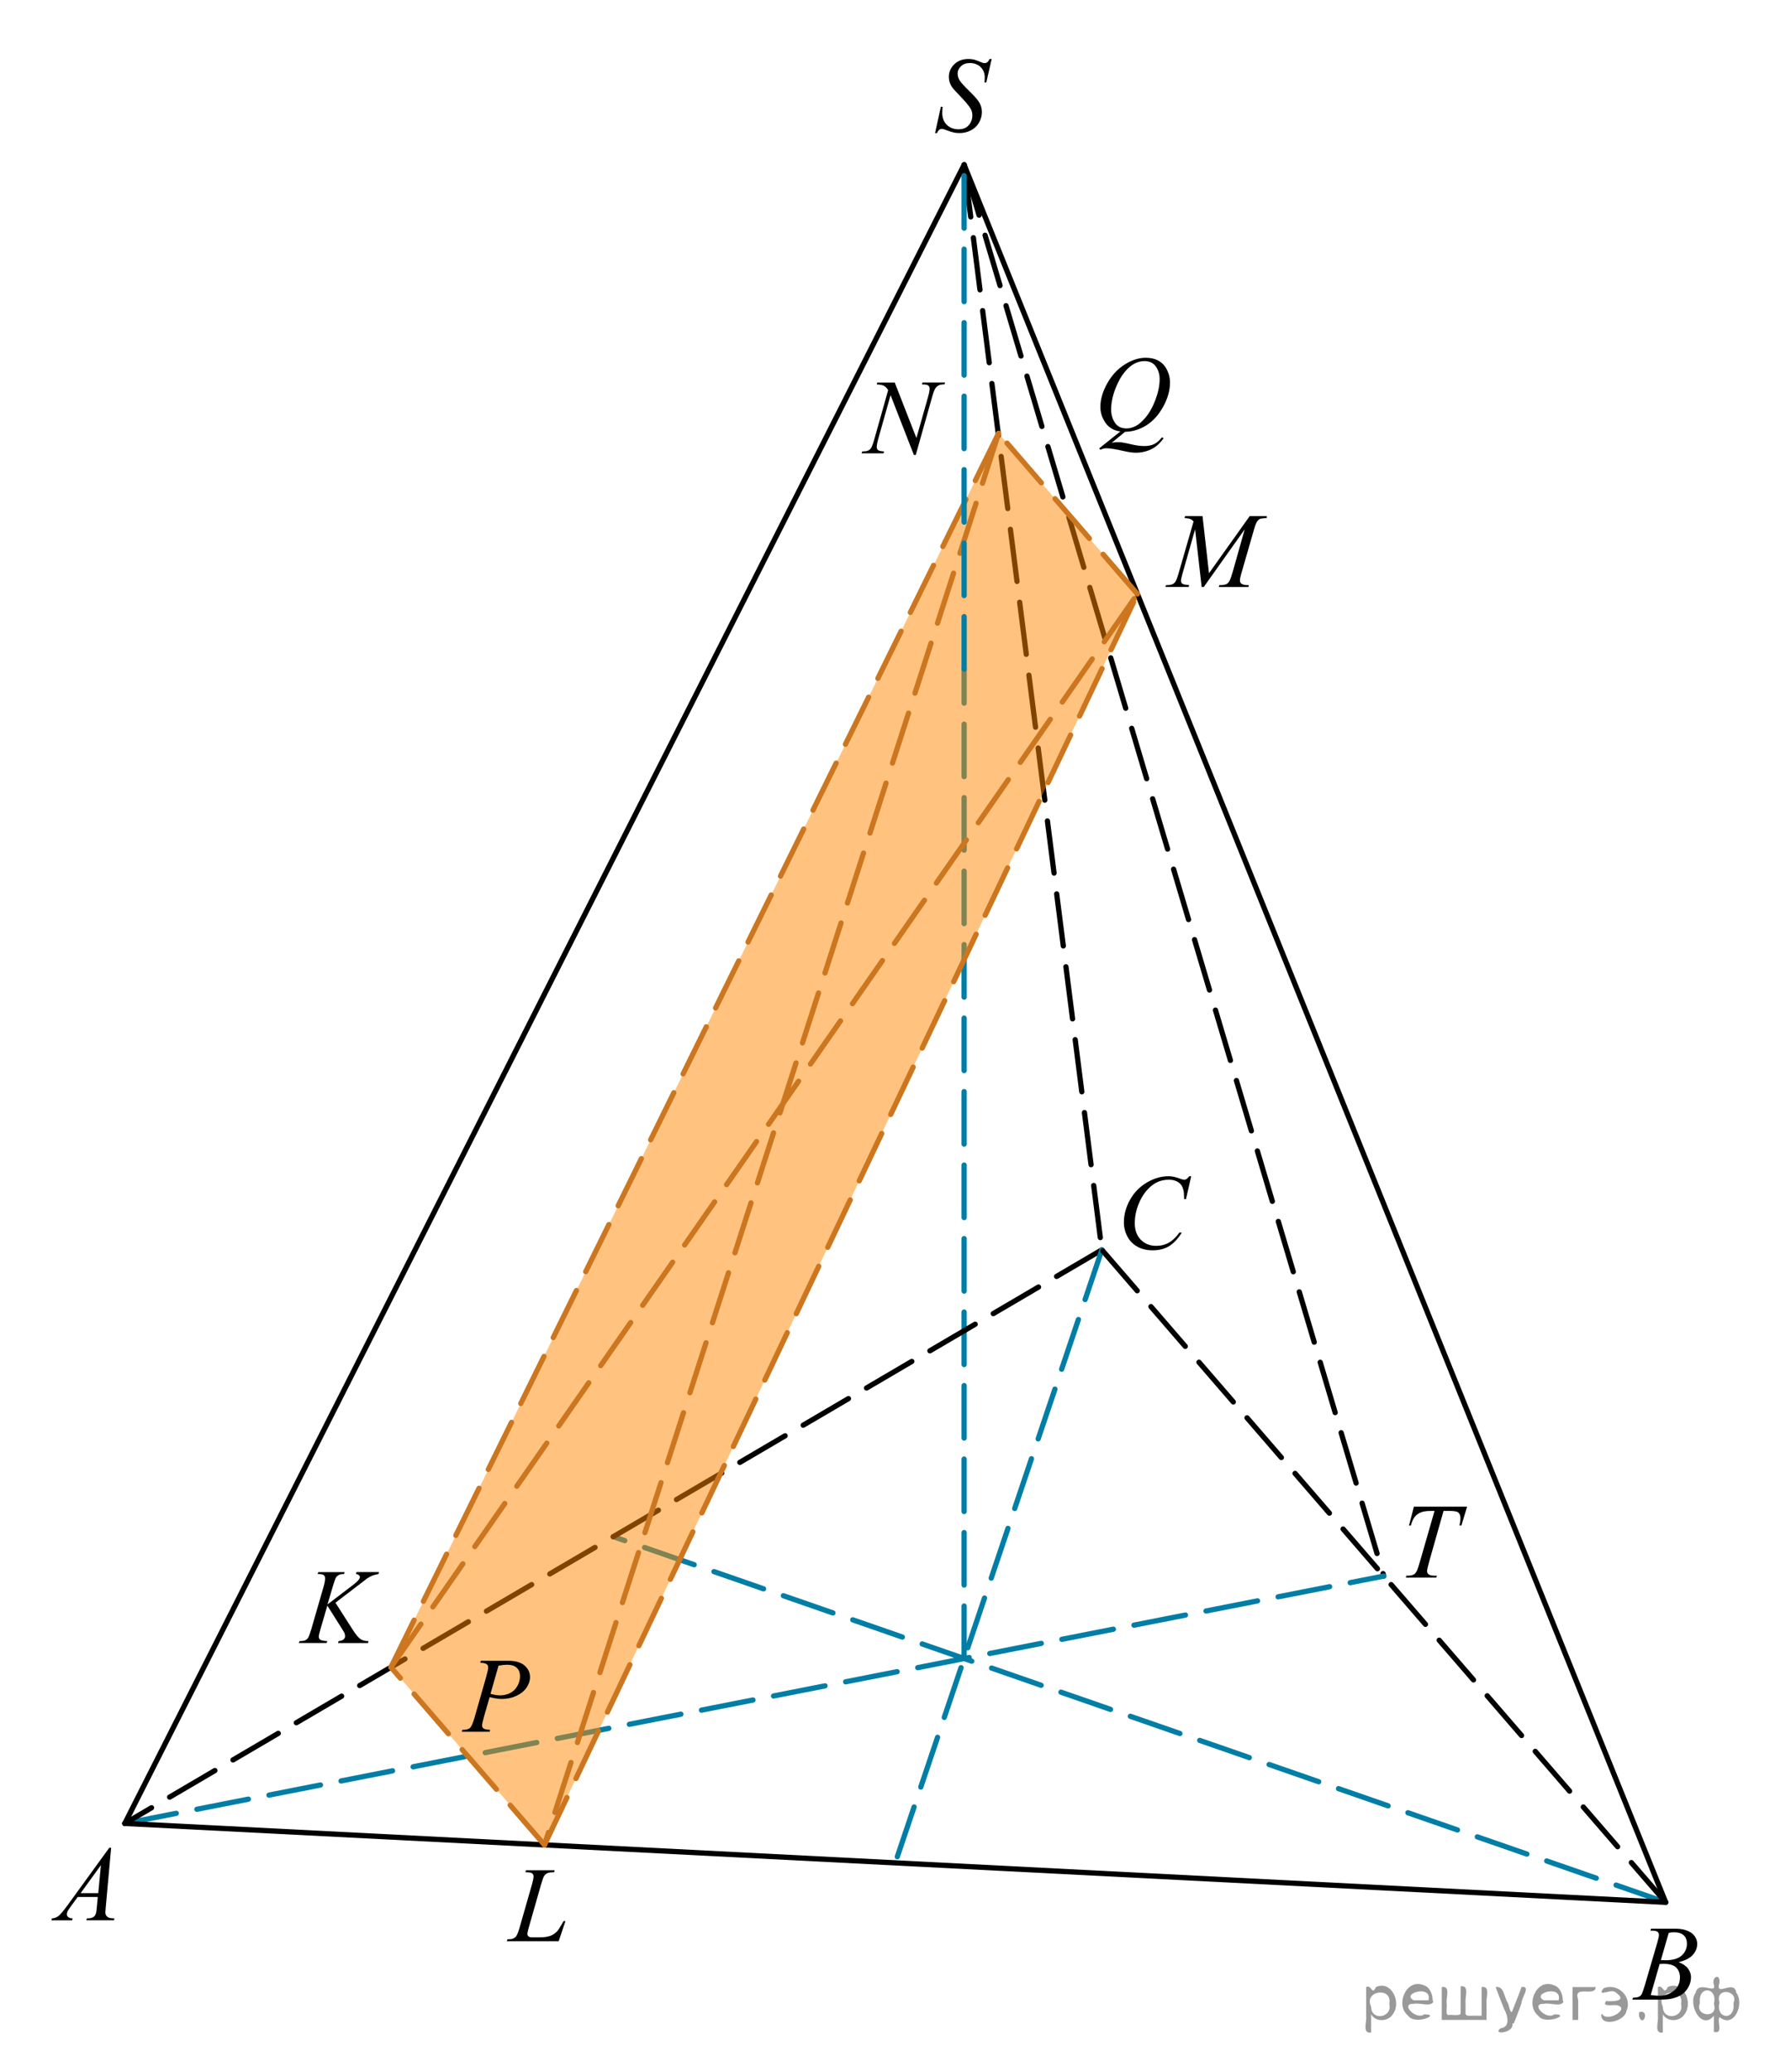 <?xml version="1.0" encoding="utf-8"?>
<!-- Generator: Adobe Illustrator 16.0.0, SVG Export Plug-In . SVG Version: 6.00 Build 0)  -->
<!DOCTYPE svg PUBLIC "-//W3C//DTD SVG 1.1//EN" "http://www.w3.org/Graphics/SVG/1.1/DTD/svg11.dtd">
<svg version="1.1" id="Слой_1" xmlns="http://www.w3.org/2000/svg" xmlns:xlink="http://www.w3.org/1999/xlink" x="0px" y="0px"
	 width="256px" height="296px" viewBox="-28.779 -119.698 256 296" enable-background="new -28.779 -119.698 256 296"
	 xml:space="preserve">
<line fill="none" stroke="#007EA5" stroke-width="0.75" stroke-linecap="round" stroke-linejoin="round" stroke-miterlimit="10" stroke-dasharray="7.5,3" x1="109.03" y1="117.266" x2="109.03" y2="-24.099"/>
<line fill="none" stroke="#000000" stroke-width="0.75" stroke-linecap="round" stroke-linejoin="round" stroke-miterlimit="10" stroke-dasharray="7.5,3" x1="109.03" y1="-96.148" x2="169.014" y2="105.485"/>
<line fill="none" stroke="#000000" stroke-width="0.75" stroke-linecap="round" stroke-linejoin="round" stroke-miterlimit="10" stroke-dasharray="7.5,3" x1="109.03" y1="-96.148" x2="128.72" y2="58.875"/>
<line fill="none" stroke="#007EA5" stroke-width="0.75" stroke-linecap="round" stroke-linejoin="round" stroke-miterlimit="10" stroke-dasharray="7.5,3" x1="209.306" y1="152.095" x2="58.891" y2="99.851"/>
<line fill="none" stroke="#007EA5" stroke-width="0.75" stroke-linecap="round" stroke-linejoin="round" stroke-miterlimit="10" stroke-dasharray="7.5,3" x1="-10.938" y1="140.827" x2="169.014" y2="105.485"/>
<line fill="none" stroke="#000000" stroke-width="0.75" stroke-linecap="round" stroke-linejoin="round" stroke-miterlimit="10" stroke-dasharray="7.5,3" x1="128.721" y1="58.875" x2="-10.937" y2="140.827"/>
<polygon opacity="0.5" fill="#FF8800" points="133.801,-34.828 49.046,143.896 27.099,118.507 113.952,-57.788 "/>
<line fill="none" stroke="#007EA5" stroke-width="0.75" stroke-linecap="round" stroke-linejoin="round" stroke-miterlimit="10" stroke-dasharray="7.5,3" x1="128.72" y1="58.875" x2="99.184" y2="146.46"/>
<line fill="none" stroke="#000000" stroke-width="0.75" stroke-linecap="round" stroke-linejoin="round" stroke-miterlimit="10" x1="-10.938" y1="140.827" x2="209.306" y2="152.095"/>
<line fill="none" stroke="#000000" stroke-width="0.75" stroke-linecap="round" stroke-linejoin="round" stroke-miterlimit="10" stroke-dasharray="7.5,3" x1="209.306" y1="152.095" x2="128.72" y2="58.875"/>
<line fill="none" stroke="#000000" stroke-width="0.75" stroke-linecap="round" stroke-linejoin="round" stroke-miterlimit="10" x1="109.03" y1="-96.148" x2="-10.938" y2="140.827"/>
<line fill="none" stroke="#000000" stroke-width="0.75" stroke-linecap="round" stroke-linejoin="round" stroke-miterlimit="10" x1="109.03" y1="-96.148" x2="209.306" y2="152.095"/>
<g>
	<g>
		<g>
			<g>
				<g>
					<g>
						<g>
							<g>
								<g>
									<g>
										<g>
											<g>
												<g>
													<g>
														<g>
															<g>
																<g>
																	<g>
																		<g>
																			<g>
																				<g>
																					<g>
																						<defs>
																							<rect id="SVGID_1_" x="-24.397" y="140.75" width="15.125" height="16.688"/>
																						</defs>
																						<clipPath id="SVGID_2_">
																							<use xlink:href="#SVGID_1_"  overflow="visible"/>
																						</clipPath>
																						<g clip-path="url(#SVGID_2_)">
																							<g enable-background="new    ">
																								<path d="M-12.892,144.3l-0.765,8.432c-0.04,0.396-0.062,0.65-0.062,0.775c0,0.199,0.037,0.352,0.107,0.457
																									c0.097,0.145,0.224,0.252,0.384,0.322c0.156,0.063,0.43,0.104,0.811,0.104l-0.081,0.277h-3.944l0.081-0.277
																									h0.17c0.32,0,0.581-0.07,0.783-0.209c0.146-0.094,0.253-0.252,0.332-0.473
																									c0.059-0.154,0.104-0.521,0.153-1.09l0.118-1.285h-2.866l-1.021,1.395
																									c-0.229,0.314-0.378,0.541-0.438,0.678c-0.061,0.143-0.09,0.27-0.09,0.391c0,0.16,0.063,0.295,0.19,0.41
																									c0.129,0.109,0.342,0.178,0.637,0.188l-0.081,0.277h-2.962l0.082-0.277c0.36-0.014,0.687-0.139,0.964-0.369
																									c0.274-0.229,0.689-0.727,1.244-1.479l5.979-8.238L-12.892,144.3L-12.892,144.3z M-14.355,146.788
																									l-2.898,3.998h2.521L-14.355,146.788z"/>
																							</g>
																						</g>
																					</g>
																				</g>
																			</g>
																		</g>
																	</g>
																</g>
															</g>
														</g>
													</g>
												</g>
											</g>
										</g>
									</g>
								</g>
							</g>
						</g>
					</g>
				</g>
			</g>
		</g>
	</g>
</g>
<g>
	<g>
		<g>
			<g>
				<g>
					<g>
						<g>
							<g>
								<g>
									<g>
										<g>
											<g>
												<g>
													<g>
														<g>
															<g>
																<g>
																	<g>
																		<g>
																			<g>
																				<g>
																					<g>
																						<g>
																							<defs>
																								<rect id="SVGID_3_" x="201.922" y="152.091" width="15.124" height="16.695"/>
																							</defs>
																							<clipPath id="SVGID_4_">
																								<use xlink:href="#SVGID_3_"  overflow="visible"/>
																							</clipPath>
																							<g clip-path="url(#SVGID_4_)">
																								<g enable-background="new    ">
																									<path d="M207.123,156.147l0.104-0.277h3.572c0.603,0,1.138,0.096,1.604,0.285
																										c0.474,0.188,0.822,0.453,1.06,0.791c0.23,0.34,0.353,0.697,0.353,1.076c0,0.582-0.208,1.109-0.624,1.58
																										s-1.096,0.82-2.034,1.044c0.604,0.229,1.055,0.533,1.337,0.911c0.285,0.379,0.432,0.795,0.432,1.248
																										c0,0.504-0.128,0.984-0.388,1.441c-0.256,0.459-0.585,0.813-0.981,1.064
																										c-0.399,0.254-0.886,0.439-1.449,0.563c-0.404,0.085-1.034,0.128-1.893,0.128h-3.671l0.097-0.277
																										c0.386-0.01,0.646-0.049,0.782-0.112c0.193-0.085,0.337-0.19,0.421-0.335
																										c0.118-0.188,0.272-0.623,0.475-1.303l1.795-6.135c0.15-0.518,0.229-0.883,0.229-1.092
																										c0-0.186-0.065-0.33-0.203-0.438c-0.135-0.107-0.396-0.161-0.771-0.161
																										C207.275,156.155,207.197,156.153,207.123,156.147z M207.167,165.347c0.527,0.07,0.944,0.105,1.248,0.105
																										c0.768,0,1.444-0.234,2.042-0.703c0.593-0.475,0.89-1.104,0.89-1.906c0-0.613-0.188-1.092-0.55-1.436
																										c-0.367-0.348-0.959-0.52-1.774-0.52c-0.157,0-0.352,0.008-0.576,0.02L207.167,165.347z M208.622,160.354
																										c0.315,0.01,0.552,0.02,0.69,0.02c1.021,0,1.783-0.229,2.283-0.674c0.5-0.451,0.75-1.016,0.75-1.693
																										c0-0.514-0.151-0.914-0.458-1.201c-0.306-0.287-0.793-0.43-1.463-0.43c-0.177,0-0.401,0.031-0.68,0.09
																										L208.622,160.354z"/>
																								</g>
																							</g>
																						</g>
																					</g>
																				</g>
																			</g>
																		</g>
																	</g>
																</g>
															</g>
														</g>
													</g>
												</g>
											</g>
										</g>
									</g>
								</g>
							</g>
						</g>
					</g>
				</g>
			</g>
		</g>
	</g>
</g>
<g>
	<g>
		<g>
			<g>
				<g>
					<g>
						<g>
							<g>
								<g>
									<g>
										<g>
											<g>
												<g>
													<g>
														<g>
															<g>
																<g>
																	<g>
																		<g>
																			<g>
																				<g>
																					<g>
																						<g>
																							<defs>
																								<rect id="SVGID_5_" x="128.767" y="44.796" width="16.51" height="18.079"/>
																							</defs>
																							<clipPath id="SVGID_6_">
																								<use xlink:href="#SVGID_5_"  overflow="visible"/>
																							</clipPath>
																							<g clip-path="url(#SVGID_6_)">
																								<g enable-background="new    ">
																									<path d="M141.488,48.353l-0.746,3.279h-0.266l-0.03-0.822c-0.021-0.299-0.081-0.565-0.17-0.799
																										s-0.224-0.437-0.396-0.608c-0.181-0.172-0.399-0.307-0.673-0.402c-0.271-0.098-0.571-0.146-0.901-0.146
																										c-0.882,0-1.65,0.244-2.313,0.732c-0.842,0.623-1.502,1.501-1.979,2.637
																										c-0.396,0.938-0.591,1.885-0.591,2.846c0,0.98,0.282,1.77,0.852,2.354
																										c0.566,0.585,1.303,0.878,2.209,0.878c0.688,0,1.295-0.154,1.829-0.464
																										c0.532-0.313,1.028-0.784,1.486-1.432h0.35c-0.542,0.871-1.145,1.518-1.804,1.929s-1.449,0.61-2.373,0.61
																										c-0.815,0-1.541-0.173-2.172-0.519c-0.631-0.347-1.108-0.833-1.438-1.461
																										c-0.33-0.627-0.495-1.302-0.495-2.023c0-1.104,0.293-2.182,0.882-3.227
																										c0.586-1.046,1.392-1.867,2.41-2.465c1.021-0.598,2.056-0.896,3.096-0.896c0.484,0,1.03,0.117,1.642,0.352
																										c0.268,0.1,0.457,0.148,0.575,0.148s0.224-0.025,0.312-0.074c0.09-0.051,0.235-0.191,0.442-0.427H141.488
																										L141.488,48.353z"/>
																								</g>
																							</g>
																						</g>
																					</g>
																				</g>
																			</g>
																		</g>
																	</g>
																</g>
															</g>
														</g>
													</g>
												</g>
											</g>
										</g>
									</g>
								</g>
							</g>
						</g>
					</g>
				</g>
			</g>
		</g>
	</g>
</g>
<g>
	<g>
		<g>
			<g>
				<g>
					<g>
						<g>
							<g>
								<g>
									<g>
										<g>
											<g>
												<g>
													<g>
														<g>
															<g>
																<g>
																	<g>
																		<g>
																			<g>
																				<g>
																					<g>
																						<g>
																							<defs>
																								<rect id="SVGID_7_" x="41.18" y="143.747" width="13.732" height="16.695"/>
																							</defs>
																							<clipPath id="SVGID_8_">
																								<use xlink:href="#SVGID_7_"  overflow="visible"/>
																							</clipPath>
																							<g clip-path="url(#SVGID_8_)">
																								<g enable-background="new    ">
																									<path d="M51.078,157.655H43.66l0.104-0.271c0.396-0.01,0.654-0.041,0.789-0.104
																										c0.207-0.09,0.357-0.203,0.459-0.35c0.15-0.23,0.313-0.645,0.484-1.242l1.768-6.166
																										c0.146-0.508,0.221-0.881,0.221-1.121c0-0.188-0.064-0.334-0.199-0.438
																										c-0.139-0.104-0.395-0.156-0.768-0.156c-0.084,0-0.146-0.004-0.199-0.008l0.092-0.277h4.082L50.43,147.8
																										c-0.457,0-0.783,0.045-0.977,0.135c-0.189,0.09-0.354,0.236-0.479,0.441
																										c-0.09,0.133-0.23,0.553-0.438,1.254l-1.732,6.063c-0.135,0.459-0.199,0.777-0.199,0.957
																										c0,0.119,0.064,0.234,0.199,0.35c0.084,0.068,0.271,0.105,0.566,0.105h0.967
																										c0.703,0,1.264-0.09,1.678-0.27c0.309-0.141,0.586-0.336,0.842-0.605c0.141-0.145,0.385-0.52,0.729-1.111
																										l0.189-0.338h0.271L51.078,157.655z"/>
																								</g>
																							</g>
																						</g>
																					</g>
																				</g>
																			</g>
																		</g>
																	</g>
																</g>
															</g>
														</g>
													</g>
												</g>
											</g>
										</g>
									</g>
								</g>
							</g>
						</g>
					</g>
				</g>
			</g>
		</g>
	</g>
</g>
<g>
	<g>
		<g>
			<g>
				<g>
					<g>
						<g>
							<g>
								<g>
									<g>
										<g>
											<g>
												<g>
													<g>
														<g>
															<g>
																<g>
																	<g>
																		<g>
																			<g>
																				<g>
																					<g>
																						<g>
																							<defs>
																								<rect id="SVGID_9_" x="91.538" y="-68.83" width="17.896" height="18.083"/>
																							</defs>
																							<clipPath id="SVGID_10_">
																								<use xlink:href="#SVGID_9_"  overflow="visible"/>
																							</clipPath>
																							<g clip-path="url(#SVGID_10_)">
																								<g enable-background="new    ">
																									<path d="M99.11-65.052l3.1,7.94l1.68-5.931c0.139-0.488,0.207-0.866,0.207-1.135
																										c0-0.185-0.063-0.329-0.189-0.434c-0.129-0.105-0.365-0.156-0.719-0.156c-0.063,0-0.121-0.002-0.188-0.007
																										l0.082-0.276h3.223l-0.088,0.276c-0.338-0.005-0.584,0.03-0.746,0.104
																										c-0.229,0.104-0.404,0.239-0.52,0.403c-0.158,0.234-0.316,0.642-0.479,1.225l-2.355,8.35h-0.27
																										l-3.332-8.544l-1.781,6.312c-0.133,0.479-0.197,0.85-0.197,1.104c0,0.188,0.063,0.332,0.184,0.429
																										c0.119,0.102,0.406,0.163,0.859,0.198l-0.072,0.271h-3.146l0.104-0.271
																										c0.395-0.01,0.656-0.044,0.789-0.104c0.201-0.089,0.354-0.207,0.451-0.352
																										c0.145-0.219,0.305-0.646,0.479-1.271l1.986-7.042c-0.191-0.298-0.396-0.504-0.615-0.616
																										c-0.221-0.112-0.563-0.176-1.021-0.19l0.08-0.275h2.506v-0.002L99.11-65.052L99.11-65.052z"/>
																								</g>
																							</g>
																						</g>
																					</g>
																				</g>
																			</g>
																		</g>
																	</g>
																</g>
															</g>
														</g>
													</g>
												</g>
											</g>
										</g>
									</g>
								</g>
							</g>
						</g>
					</g>
				</g>
			</g>
		</g>
	</g>
</g>
<g>
	<g>
		<g>
			<g>
				<g>
					<g>
						<g>
							<g>
								<g>
									<g>
										<g>
											<g>
												<g>
													<g>
														<g>
															<g>
																<g>
																	<g>
																		<g>
																			<g>
																				<g>
																					<g>
																						<g>
																							<defs>
																								<rect id="SVGID_11_" x="169.514" y="91.789" width="15.125" height="16.696"/>
																							</defs>
																							<clipPath id="SVGID_12_">
																								<use xlink:href="#SVGID_11_"  overflow="visible"/>
																							</clipPath>
																							<g clip-path="url(#SVGID_12_)">
																								<g enable-background="new    ">
																									<path d="M173.321,95.567h7.604l-0.814,2.691h-0.281c0.096-0.396,0.143-0.745,0.143-1.054
																										c0-0.365-0.107-0.639-0.332-0.822c-0.168-0.141-0.6-0.209-1.293-0.209h-0.789l-1.979,6.979
																										c-0.252,0.878-0.377,1.419-0.377,1.623c0,0.189,0.078,0.344,0.232,0.467
																										c0.156,0.122,0.438,0.188,0.834,0.188h0.344l-0.092,0.271h-4.354l0.08-0.271h0.188
																										c0.389,0,0.684-0.063,0.891-0.188c0.145-0.084,0.27-0.232,0.389-0.459c0.115-0.223,0.275-0.688,0.482-1.41
																										l2.072-7.196h-0.6c-0.576,0-1.039,0.074-1.393,0.225c-0.355,0.15-0.641,0.366-0.855,0.65
																										c-0.219,0.283-0.395,0.688-0.531,1.211h-0.27L173.321,95.567z"/>
																								</g>
																							</g>
																						</g>
																					</g>
																				</g>
																			</g>
																		</g>
																	</g>
																</g>
															</g>
														</g>
													</g>
												</g>
											</g>
										</g>
									</g>
								</g>
							</g>
						</g>
					</g>
				</g>
			</g>
		</g>
	</g>
</g>
<g>
	<g>
		<g>
			<g>
				<g>
					<g>
						<g>
							<g>
								<g>
									<g>
										<g>
											<g>
												<g>
													<g>
														<g>
															<g>
																<g>
																	<defs>
																		<rect id="SVGID_13_" x="135.553" y="-49.747" width="20.646" height="16.697"/>
																	</defs>
																	<clipPath id="SVGID_14_">
																		<use xlink:href="#SVGID_13_"  overflow="visible"/>
																	</clipPath>
																	<g clip-path="url(#SVGID_14_)">
																		<g enable-background="new    ">
																			<path d="M143.106-45.959l0.926,8.163l5.818-8.163h2.443v0.277c-0.527,0.035-0.846,0.07-0.938,0.104
																				c-0.162,0.065-0.313,0.194-0.445,0.389c-0.137,0.195-0.281,0.568-0.438,1.121l-1.854,6.428
																				c-0.105,0.373-0.164,0.668-0.164,0.881c0,0.194,0.064,0.342,0.201,0.441c0.188,0.145,0.48,0.217,0.887,0.217
																				h0.182l-0.064,0.277h-4.225l0.07-0.277h0.199c0.375,0,0.66-0.055,0.855-0.164
																				c0.148-0.079,0.289-0.229,0.41-0.452c0.119-0.222,0.289-0.713,0.508-1.476l1.656-5.875l-5.854,8.244h-0.297
																				l-0.939-8.244l-1.785,6.271c-0.152,0.533-0.23,0.896-0.23,1.076s0.064,0.325,0.197,0.422
																				c0.135,0.098,0.457,0.163,0.971,0.198l-0.08,0.271h-3.309l0.082-0.271h0.199c0.484,0,0.84-0.125,1.057-0.374
																				c0.158-0.18,0.324-0.567,0.496-1.166l2.184-7.556c-0.162-0.169-0.314-0.284-0.465-0.344
																				c-0.148-0.06-0.424-0.104-0.822-0.142l0.074-0.277L143.106-45.959L143.106-45.959z"/>
																		</g>
																	</g>
																</g>
															</g>
														</g>
													</g>
												</g>
											</g>
										</g>
									</g>
								</g>
							</g>
						</g>
					</g>
				</g>
			</g>
		</g>
	</g>
</g>
<g>
	<g>
		<g>
			<g>
				<g>
					<g>
						<g>
							<g>
								<g>
									<defs>
										<rect id="SVGID_15_" x="34.617" y="113.81" width="15.125" height="16.692"/>
									</defs>
									<clipPath id="SVGID_16_">
										<use xlink:href="#SVGID_15_"  overflow="visible"/>
									</clipPath>
									<g clip-path="url(#SVGID_16_)">
										<path d="M39.949,117.589h3.941c1.033,0,1.809,0.229,2.318,0.683c0.512,0.446,0.771,1,0.771,1.646
											c0,0.514-0.162,1.011-0.488,1.495c-0.322,0.481-0.811,0.876-1.445,1.177c-0.643,0.303-1.332,0.451-2.074,0.451
											c-0.463,0-1.053-0.084-1.768-0.254l-0.797,2.766c-0.189,0.657-0.279,1.094-0.279,1.306c0,0.154,0.064,0.29,0.197,0.396
											c0.135,0.104,0.451,0.172,0.953,0.202l-0.074,0.273h-3.979l0.08-0.273c0.521,0,0.889-0.091,1.094-0.273
											c0.201-0.182,0.424-0.684,0.658-1.506l1.652-5.77c0.195-0.692,0.295-1.156,0.295-1.396c0-0.174-0.066-0.313-0.209-0.434
											c-0.143-0.114-0.449-0.188-0.93-0.21L39.949,117.589z M41.33,122.313c0.559,0.146,1.006,0.218,1.346,0.218
											c0.537,0,1.023-0.112,1.467-0.336c0.439-0.229,0.785-0.563,1.033-1.011c0.248-0.448,0.373-0.914,0.373-1.396
											c0-0.503-0.148-0.901-0.459-1.195c-0.307-0.294-0.77-0.438-1.389-0.438c-0.336,0-0.74,0.043-1.219,0.127L41.33,122.313z"
											/>
									</g>
								</g>
							</g>
						</g>
					</g>
				</g>
			</g>
		</g>
	</g>
</g>
<g>
	<g>
		<g>
			<g>
				<g>
					<g>
						<g>
							<g>
								<defs>
									<rect id="SVGID_17_" x="102.486" y="-114.692" width="13.426" height="17.554"/>
								</defs>
								<clipPath id="SVGID_18_">
									<use xlink:href="#SVGID_17_"  overflow="visible"/>
								</clipPath>
							</g>
						</g>
					</g>
				</g>
			</g>
		</g>
	</g>
	<g>
		<g>
			<g>
				<g>
					<g>
						<g>
							<g>
								<defs>
									<rect id="SVGID_19_" x="102.017" y="-114.817" width="13.742" height="18.079"/>
								</defs>
								<clipPath id="SVGID_20_">
									<use xlink:href="#SVGID_19_"  overflow="visible"/>
								</clipPath>
								<g clip-path="url(#SVGID_20_)">
									<g enable-background="new    ">
										<path d="M104.877-100.682l0.827-3.757h0.25c-0.034,0.363-0.051,0.665-0.051,0.903c0,0.683,0.215,1.238,0.646,1.666
											c0.431,0.429,0.993,0.643,1.687,0.643c0.645,0,1.135-0.2,1.469-0.602c0.335-0.4,0.502-0.862,0.502-1.386
											c0-0.338-0.076-0.646-0.229-0.926c-0.231-0.413-0.849-1.141-1.854-2.181c-0.486-0.498-0.799-0.869-0.937-1.113
											c-0.227-0.403-0.34-0.826-0.34-1.27c0-0.707,0.261-1.313,0.782-1.815s1.191-0.754,2.008-0.754
											c0.275,0,0.537,0.027,0.783,0.082c0.152,0.029,0.43,0.129,0.834,0.299c0.285,0.114,0.443,0.177,0.473,0.187
											c0.068,0.015,0.145,0.022,0.229,0.022c0.143,0,0.266-0.037,0.369-0.112c0.104-0.074,0.224-0.233,0.361-0.478h0.281
											l-0.768,3.36h-0.252c0.02-0.298,0.029-0.54,0.029-0.724c0-0.603-0.196-1.096-0.59-1.479
											c-0.395-0.383-0.913-0.575-1.558-0.575c-0.513,0-0.928,0.152-1.247,0.456c-0.32,0.304-0.48,0.654-0.48,1.053
											c0,0.349,0.102,0.682,0.307,0.997c0.204,0.316,0.674,0.832,1.41,1.547c0.735,0.714,1.211,1.271,1.428,1.673
											c0.217,0.4,0.325,0.828,0.325,1.28c0,0.514-0.134,1.01-0.402,1.49c-0.269,0.48-0.653,0.854-1.155,1.117
											s-1.051,0.396-1.646,0.396c-0.295,0-0.57-0.027-0.826-0.082s-0.664-0.189-1.226-0.403
											c-0.192-0.075-0.353-0.112-0.479-0.112c-0.291,0-0.518,0.199-0.68,0.598L104.877-100.682L104.877-100.682z"/>
									</g>
								</g>
							</g>
						</g>
					</g>
				</g>
			</g>
		</g>
	</g>
</g>
<g>
	<g>
		<g>
			<g>
				<g>
					<g>
						<g>
							<g>
								<g>
									<g>
										<g>
											<g>
												<g>
													<g>
														<g>
															<g>
																<g>
																	<g>
																		<g>
																			<g>
																				<g>
																					<g>
																						<g>
																							<defs>
																								<rect id="SVGID_21_" x="11.367" y="101.136" width="17.89" height="16.697"/>
																							</defs>
																							<clipPath id="SVGID_22_">
																								<use xlink:href="#SVGID_21_"  overflow="visible"/>
																							</clipPath>
																							<g clip-path="url(#SVGID_22_)">
																								<g enable-background="new    ">
																									<path d="M19.169,109.291l2.482,3.879c0.439,0.688,0.811,1.129,1.102,1.32s0.674,0.287,1.146,0.287
																										l-0.08,0.277h-4.271l0.064-0.277c0.34-0.035,0.58-0.117,0.723-0.246c0.141-0.129,0.209-0.277,0.209-0.441
																										c0-0.146-0.02-0.293-0.072-0.434c-0.041-0.1-0.186-0.344-0.43-0.732l-2.031-3.221l-0.98,3.355
																										c-0.162,0.539-0.242,0.896-0.242,1.084s0.064,0.334,0.205,0.434s0.479,0.166,1.021,0.201l-0.117,0.271
																										h-3.963l0.1-0.271c0.387-0.01,0.646-0.045,0.773-0.104c0.197-0.09,0.346-0.205,0.438-0.344
																										c0.131-0.205,0.287-0.629,0.477-1.271l1.77-6.121c0.135-0.475,0.197-0.85,0.197-1.129
																										c0-0.199-0.064-0.354-0.189-0.455c-0.127-0.105-0.369-0.158-0.734-0.158H16.62l0.09-0.275h3.762
																										l-0.072,0.275c-0.311-0.004-0.541,0.031-0.691,0.104c-0.213,0.105-0.365,0.238-0.469,0.404
																										c-0.1,0.164-0.24,0.572-0.438,1.23l-0.773,2.604l3.563-2.714c0.473-0.36,0.781-0.646,0.932-0.854
																										c0.09-0.129,0.135-0.24,0.135-0.35c0-0.09-0.047-0.178-0.139-0.262c-0.092-0.086-0.229-0.146-0.418-0.166
																										l0.074-0.275h3.207l-0.064,0.275c-0.352,0.061-0.646,0.139-0.885,0.23c-0.238,0.104-0.482,0.23-0.732,0.4
																										c-0.072,0.049-0.559,0.418-1.439,1.104L19.169,109.291z"/>
																								</g>
																							</g>
																						</g>
																					</g>
																				</g>
																			</g>
																		</g>
																	</g>
																</g>
															</g>
														</g>
													</g>
												</g>
											</g>
										</g>
									</g>
								</g>
							</g>
						</g>
					</g>
				</g>
			</g>
		</g>
	</g>
</g>
<g>
	<g>
		<g>
			<g>
				<g>
					<g>
						<g>
							<g>
								<g>
									<defs>
										<rect id="SVGID_23_" x="125.548" y="-72.118" width="16.506" height="20.837"/>
									</defs>
									<clipPath id="SVGID_24_">
										<use xlink:href="#SVGID_23_"  overflow="visible"/>
									</clipPath>
									<g clip-path="url(#SVGID_24_)">
										<path d="M132.032-58l-1.902,1.56c0.299-0.055,0.576-0.082,0.834-0.082c0.246,0,0.475,0.015,0.684,0.045
											c0.213,0.029,0.658,0.123,1.348,0.279c0.688,0.157,1.287,0.229,1.801,0.229c0.547,0,1.012-0.096,1.395-0.281
											c0.385-0.192,0.754-0.517,1.111-0.965l0.242,0.119c-0.508,0.736-1.104,1.271-1.797,1.599
											c-0.688,0.321-1.42,0.483-2.191,0.483c-0.43,0-1.016-0.085-1.758-0.254c-1.141-0.254-1.936-0.381-2.389-0.381
											c-0.172,0-0.313,0.013-0.422,0.037c-0.105,0.022-0.271,0.086-0.486,0.18l-0.17-0.201l3.027-2.418
											c-0.938-0.13-1.646-0.545-2.131-1.246c-0.479-0.695-0.723-1.444-0.723-2.24c0-1.095,0.324-2.222,0.979-3.385
											c0.65-1.159,1.484-2.063,2.506-2.7c1.018-0.645,2.018-0.959,2.996-0.959c0.729,0,1.352,0.146,1.861,0.442
											c0.518,0.299,0.912,0.732,1.191,1.308c0.279,0.564,0.422,1.147,0.422,1.75c0,1.145-0.322,2.303-0.969,3.477
											c-0.646,1.175-1.445,2.063-2.404,2.668C134.13-58.331,133.112-58.023,132.032-58z M134.803-68.106
											c-0.492,0-0.977,0.124-1.439,0.37c-0.475,0.246-0.939,0.646-1.398,1.208c-0.465,0.561-0.879,1.293-1.248,2.198
											c-0.449,1.108-0.674,2.166-0.674,3.15c0,0.706,0.18,1.331,0.539,1.876c0.359,0.551,0.91,0.817,1.654,0.817
											c0.439,0,0.881-0.112,1.313-0.335c0.438-0.225,0.881-0.605,1.344-1.146c0.596-0.688,1.086-1.562,1.484-2.614
											c0.398-1.063,0.6-2.044,0.6-2.956c0-0.67-0.18-1.271-0.541-1.789C136.077-67.845,135.532-68.106,134.803-68.106z"/>
									</g>
								</g>
							</g>
						</g>
					</g>
				</g>
			</g>
		</g>
	</g>
</g>
<line fill="none" stroke="#CC761F" stroke-width="0.75" stroke-linecap="round" stroke-linejoin="round" stroke-miterlimit="10" stroke-dasharray="7.5,3" x1="49.046" y1="143.896" x2="27.099" y2="118.507"/>
<line fill="none" stroke="#CC761F" stroke-width="0.75" stroke-linecap="round" stroke-linejoin="round" stroke-miterlimit="10" stroke-dasharray="7.5,3" x1="133.801" y1="-34.828" x2="113.952" y2="-57.788"/>
<line fill="none" stroke="#CC761F" stroke-width="0.75" stroke-linecap="round" stroke-linejoin="round" stroke-miterlimit="10" stroke-dasharray="7.5,3" x1="49.046" y1="143.896" x2="133.801" y2="-34.828"/>
<line fill="none" stroke="#CC761F" stroke-width="0.75" stroke-linecap="round" stroke-linejoin="round" stroke-miterlimit="10" stroke-dasharray="7.5,3" x1="27.099" y1="118.507" x2="113.952" y2="-57.788"/>
<line fill="none" stroke="#CC761F" stroke-width="0.75" stroke-linecap="round" stroke-linejoin="round" stroke-miterlimit="10" stroke-dasharray="7.5,3" x1="113.952" y1="-57.788" x2="49.046" y2="143.896"/>
<line fill="none" stroke="#CC761F" stroke-width="0.75" stroke-linecap="round" stroke-linejoin="round" stroke-miterlimit="10" stroke-dasharray="7.5,3" x1="27.099" y1="118.507" x2="133.801" y2="-34.828"/>
<line fill="none" stroke="#007EA5" stroke-width="0.75" stroke-linecap="round" stroke-linejoin="round" stroke-miterlimit="10" stroke-dasharray="7.5,3" x1="109.03" y1="-24.099" x2="109.03" y2="-96.148"/>
<g style="stroke:none;fill:#000;fill-opacity:0.4" > <path d="m 167.2,168.2 c 0,0.8 0,1.6 0,2.5 -1.3,0.2 -0.6,-1.5 -0.7,-2.3 0,-1.4 0,-2.8 0,-4.2 0.8,-0.4 0.8,1.3 1.4,0.0 2.2,-1.0 3.7,2.2 2.4,3.9 -0.6,1.0 -2.4,1.2 -3.1,0.0 z m 2.6,-1.6 c 0.5,-2.5 -3.7,-1.9 -2.6,0.4 0.0,2.1 3.1,1.6 2.6,-0.4 z" /> <path d="m 176.1,166.3 c -0.4,0.8 -1.9,0.1 -2.8,0.3 -2.0,-0.1 0.3,2.4 1.5,1.5 2.5,0.0 -1.4,1.6 -2.3,0.2 -1.9,-1.5 -0.3,-5.3 2.1,-4.4 0.9,0.2 1.4,1.2 1.4,2.2 z m -0.7,-0.2 c 0.6,-2.3 -4.0,-1.0 -2.1,0.0 0.7,0 1.4,-0.0 2.1,-0.0 z" /> <path d="m 181.0,168.3 c 0.6,0 1.3,0 2.0,0 0,-1.3 0,-2.7 0,-4.1 1.3,-0.2 0.6,1.5 0.7,2.3 0,0.8 0,1.6 0,2.4 -2.1,0 -4.2,0 -6.4,0 0,-1.5 0,-3.1 0,-4.7 1.3,-0.2 0.6,1.5 0.7,2.3 0.1,0.5 -0.2,1.6 0.2,1.7 0.5,-0.1 1.6,0.2 1.8,-0.2 0,-1.3 0,-2.6 0,-3.9 1.3,-0.2 0.6,1.5 0.7,2.3 0,0.5 0,1.1 0,1.7 z" /> <path d="m 187.4,169.4 c 0.3,1.4 -3.0,1.7 -1.7,0.7 1.5,-0.2 1.0,-1.9 0.5,-2.8 -0.4,-1.0 -0.8,-2.0 -1.2,-3.1 1.2,-0.2 1.2,1.4 1.7,2.2 0.2,0.2 0.4,1.9 0.7,1.2 0.4,-1.1 0.9,-2.2 1.3,-3.4 1.4,-0.2 0.0,1.5 -0.0,2.3 -0.3,0.9 -0.7,1.9 -1.1,2.9 z" /> <path d="m 194.7,166.3 c -0.4,0.8 -1.9,0.1 -2.8,0.3 -2.0,-0.1 0.3,2.4 1.5,1.5 2.5,0.0 -1.4,1.6 -2.3,0.2 -1.9,-1.5 -0.3,-5.3 2.1,-4.4 0.9,0.2 1.4,1.2 1.4,2.2 z m -0.7,-0.2 c 0.6,-2.3 -4.0,-1.0 -2.1,0.0 0.7,0 1.4,-0.0 2.1,-0.0 z" /> <path d="m 196.0,168.9 c 0,-1.5 0,-3.1 0,-4.7 1.1,0 2.2,0 3.3,0 0.0,1.5 -3.3,-0.4 -2.5,1.8 0,0.9 0,1.9 0,2.9 -0.2,0 -0.5,0 -0.7,0 z" /> <path d="m 200.2,168.0 c 0.7,1.4 4.2,-0.8 2.1,-1.2 -0.5,-0.1 -2.2,0.3 -1.5,-0.6 1.0,0.1 3.1,0.0 1.4,-1.2 -0.6,-0.7 -2.8,0.8 -1.8,-0.6 2.0,-0.9 4.2,1.2 3.3,3.2 -0.2,1.5 -3.5,2.3 -3.6,0.7 l 0,-0.1 0,-0.0 0,0 z" /> <path d="m 205.5,167.8 c 1.6,-0.5 0.6,2.3 -0.0,0.6 -0.0,-0.2 0.0,-0.4 0.0,-0.6 z" /> <path d="m 208.9,168.2 c 0,0.8 0,1.6 0,2.5 -1.3,0.2 -0.6,-1.5 -0.7,-2.3 0,-1.4 0,-2.8 0,-4.2 0.8,-0.4 0.8,1.3 1.4,0.0 2.2,-1.0 3.7,2.2 2.4,3.9 -0.6,1.0 -2.4,1.2 -3.1,0.0 z m 2.6,-1.6 c 0.5,-2.5 -3.7,-1.9 -2.6,0.4 0.0,2.1 3.1,1.6 2.6,-0.4 z" /> <path d="m 214.2,166.5 c -0.8,1.9 2.7,2.3 2.0,0.1 0.6,-2.4 -2.3,-2.7 -2.0,-0.1 z m 2.0,4.2 c 0,-0.8 0,-1.6 0,-2.4 -1.8,2.2 -3.8,-1.7 -2.6,-3.3 0.4,-1.8 3.0,0.3 2.6,-1.1 -0.4,-1.1 0.9,-1.8 0.8,-0.3 -0.7,2.2 2.1,-0.6 2.4,1.4 1.2,1.6 -0.3,5.2 -2.4,3.5 -0.4,0.6 0.6,2.5 -0.8,2.1 z m 2.8,-4.2 c 0.8,-1.9 -2.7,-2.3 -2.0,-0.1 -0.6,2.4 2.3,2.7 2.0,0.1 z" /> </g></svg>

<!--File created and owned by https://sdamgia.ru. Copying is prohibited. All rights reserved.-->
